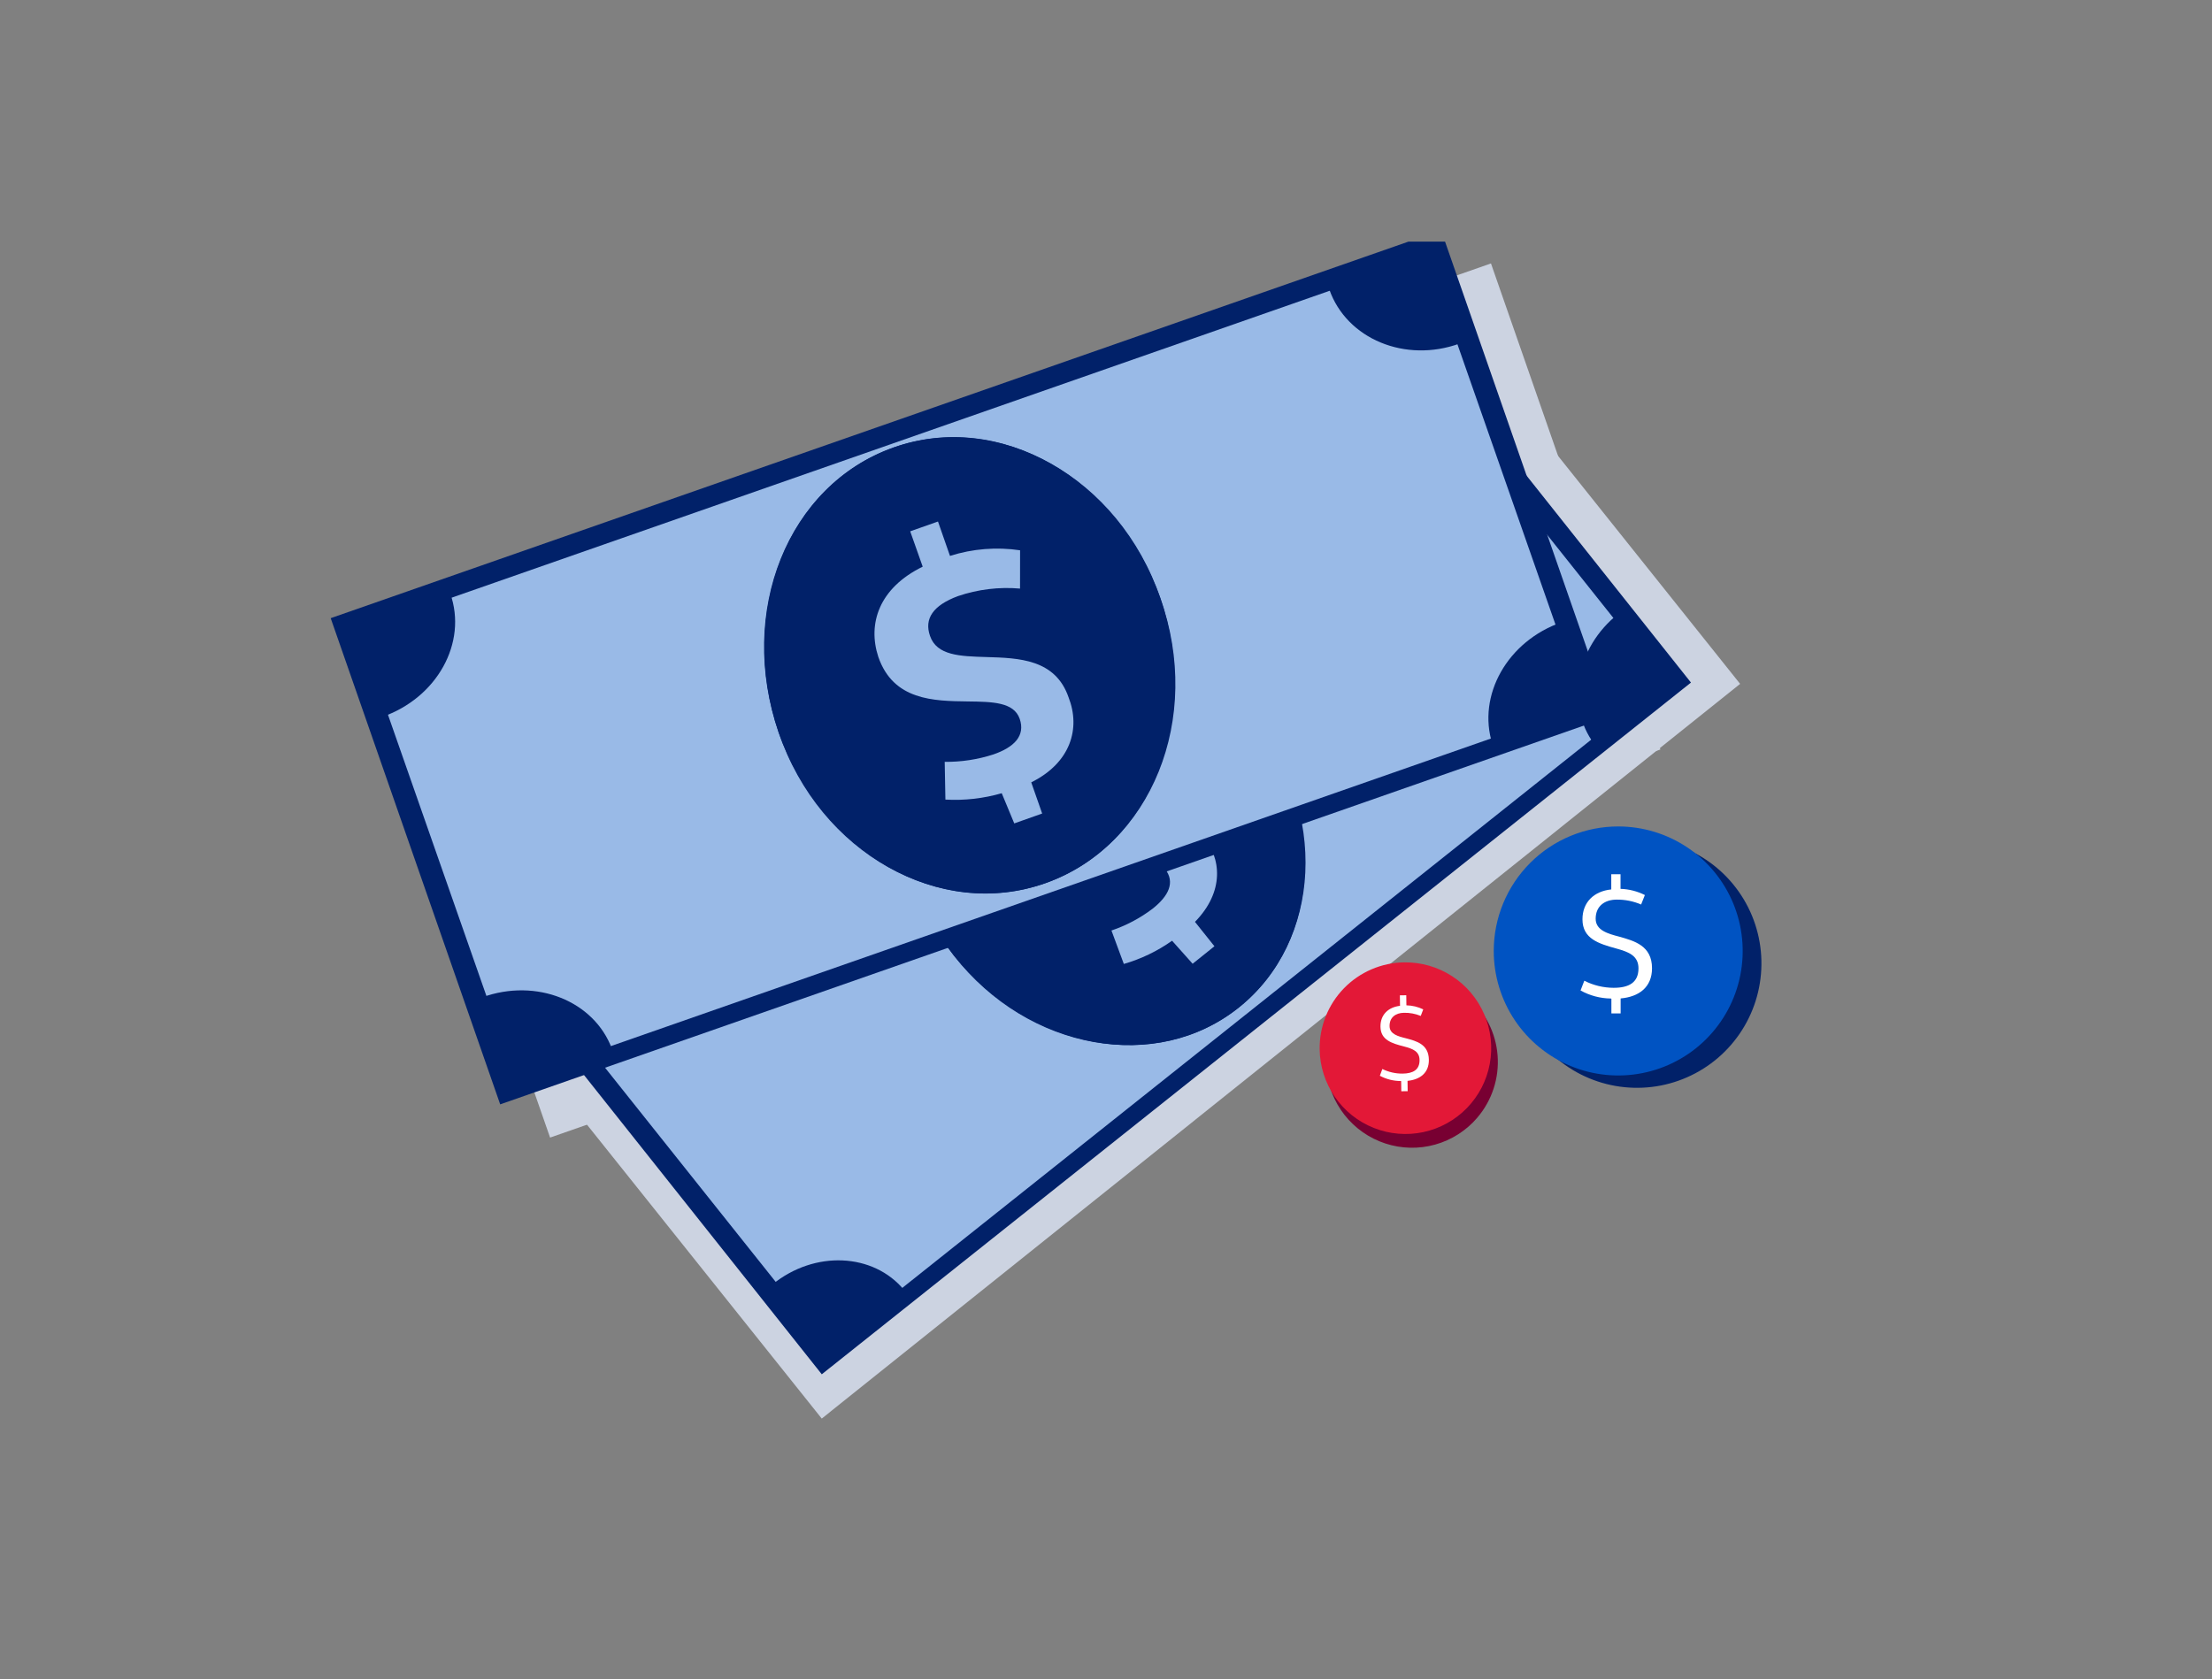 <svg fill="none" height="101" viewBox="0 0 133 101" width="133" xmlns="http://www.w3.org/2000/svg" xmlns:xlink="http://www.w3.org/1999/xlink"><rect x="0" y="0" width="133" height="101" fill="#808080" stroke="none"/><clipPath id="a"><path d="m0 0h133v72h-133z" transform="matrix(-1 0 0 1 133 14.529)"/></clipPath><g clip-path="url(#a)"><path clip-rule="evenodd" d="m89.647 15.843-66.763 23.331 10.191 29.239 66.758-23.339z" fill="#ccd3e1" fill-rule="evenodd"/><path clip-rule="evenodd" d="m85.313 16.939-55.226 44.178 19.322 24.195 55.219-44.184z" fill="#ccd3e1" fill-rule="evenodd"/><path d="m49.515 81.737 51.145-40.624-17.204-22.165-51.319 41.065z" fill="#99bae7"/><path clip-rule="evenodd" d="m83.487 18.155-52.268 41.594 18.192 22.899 52.261-41.599zm-.266 1.692-50.292 40.032 16.841 21.141 50.287-40.025z" fill="#012169" fill-rule="evenodd"/><path clip-rule="evenodd" d="m74.502 60.579c4.947-3.959 5.301-11.72.827-17.432-4.475-5.712-12.182-7.046-17.129-3.087-4.947 3.959-5.296 11.713-.827 17.432 4.47 5.719 12.182 7.046 17.129 3.087zm-.476-.621c-4.579 3.606-11.711 2.252-15.934-3.023-4.222-5.275-3.98-12.594.585-16.21s11.711-2.252 15.934 3.023 3.98 12.594-.575 16.195" fill="#012169" fill-rule="evenodd"/><path clip-rule="evenodd" d="m58.199 40.061c-4.981 4.009-5.316 11.742-.827 17.432 4.536 5.637 12.147 7.096 17.129 3.087 4.981-4.009 5.363-11.794.827-17.432-4.536-5.637-12.147-7.096-17.129-3.087zm14.821 16.846-1.311 1.052-1.236-1.384c-.882.625-1.863 1.097-2.901 1.396l-.744-2.011c.889-.3 1.724-.742 2.471-1.309.964-.76 1.385-1.595.742-2.405-.63-.786-1.781-.401-3.112.044-1.832.613-4.005 1.341-5.628-.718-1.202-1.573-1.252-3.702.693-5.667l-1.333-1.661 1.306-1.045 1.287 1.62c1.078-.81 2.328-1.362 3.653-1.613l.715 2.055c-1.158.295-2.243.827-3.184 1.563-1.165.962-1.4 1.849-.757 2.659.73.931 1.999.529 3.41.081 1.762-.559 3.744-1.187 5.171.622 1.226 1.43 1.344 3.458-.412 5.255z" fill="#012169" fill-rule="evenodd"/><path clip-rule="evenodd" d="m35.813 64.093c2.595-2.05 3.212-5.588 1.353-7.905l-.101-.069-4.719 3.733z" fill="#012169" fill-rule="evenodd"/><path clip-rule="evenodd" d="m78.539 23.311c.051.035.051.035.067.12 1.861 2.329 5.46 2.531 8.0.455l-3.426-4.286z" fill="#012169" fill-rule="evenodd"/><path clip-rule="evenodd" d="m54.362 77.582c-1.843-2.232-5.386-2.407-7.926-.33l3.258 4.098z" fill="#012169" fill-rule="evenodd"/><path clip-rule="evenodd" d="m100.576 41.012-3.265-4.103c-2.591 2.042-3.177 5.538-1.454 7.836z" fill="#012169" fill-rule="evenodd"/><path d="m30.499 65.54 65.301-22.755-9.46-28.16-65.629 23.134z" fill="#99bae7"/><g clip-rule="evenodd" fill-rule="evenodd"><path d="m86.647 13.845-66.763 23.331 10.191 29.239 66.758-23.339zm-.856 1.599-64.242 22.46 9.454 27.009 64.235-22.455z" fill="#012169"/><path d="m62.86 53.113c6.327-2.23 9.39-9.864 6.91-17.136s-9.717-11.295-16.044-9.064-9.382 9.859-6.91 17.135 9.717 11.295 16.044 9.064zm-.259-.787c-5.836 2.006-12.492-1.837-14.872-8.583-2.379-6.747.418-13.977 6.243-15.998 5.825-2.021 12.492 1.837 14.872 8.583s-.418 13.977-6.228 15.987" fill="#012169"/><path d="m53.726 26.913c-6.379 2.269-9.412 9.881-6.91 17.135 2.567 7.218 9.665 11.333 16.044 9.064 6.379-2.269 9.477-9.917 6.91-17.136-2.567-7.218-9.665-11.333-16.044-9.064zm8.936 22.012-1.678.594-.753-1.815c-1.099.317-2.245.447-3.387.383l-.042-2.27c.993.011 1.982-.14 2.927-.446 1.229-.424 1.941-1.111 1.581-2.145-.355-1.006-1.64-1.023-3.126-1.042-2.045-.026-4.471-.058-5.375-2.682-.653-1.992.041-4.138 2.67-5.423l-.752-2.126 1.671-.589.721 2.068c1.361-.433 2.802-.548 4.215-.338l-.003 2.303c-1.261-.11-2.53.044-3.728.451-1.5.555-2.045 1.36-1.685 2.394.404 1.186 1.814 1.226 3.381 1.272 1.956.057 4.157.12 4.952 2.427.726 1.857.137 3.926-2.246 5.109z" fill="#012169"/><path d="m22.961 43.121c3.31-1.143 5.161-4.465 4.111-7.43l-.077-.104-6.02 2.085z" fill="#012169"/><path d="m79.903 17.269c.038.052.038.052.025.143 1.047 2.978 4.574 4.436 7.838 3.247l-1.928-5.48z" fill="#012169"/><path d="m36.795 63.078c-1.063-2.874-4.544-4.286-7.808-3.097l1.826 5.233z" fill="#012169"/><path d="m95.751 42.654-1.832-5.241c-3.302 1.137-5.108 4.426-4.188 7.325z" fill="#012169"/><path d="m88.822 67.221c-.664.775-1.543 1.336-2.526 1.612s-2.026.254-2.997-.064c-.971-.317-1.825-.915-2.457-1.718-.631-.803-1.01-1.774-1.088-2.792-.078-1.018.147-2.036.648-2.925.501-.889 1.254-1.61 2.165-2.071.911-.461 1.938-.641 2.952-.518 1.014.123 1.968.544 2.743 1.209 1.037.891 1.678 2.156 1.783 3.518.105 1.362-.335 2.71-1.224 3.748z" fill="#780032"/><path d="m84.433 57.876c1.02-.014 2.021.276 2.877.831s1.528 1.353 1.931 2.29c.404.938.52 1.974.335 2.978-.185 1.004-.664 1.93-1.375 2.661-.711.731-1.624 1.235-2.621 1.448-.998.213-2.036.124-2.984-.254-.948-.378-1.763-1.028-2.341-1.87-.578-.841-.895-1.835-.909-2.855-.009-.678.115-1.351.365-1.98.251-.63.623-1.204 1.095-1.69.472-.486 1.036-.873 1.658-1.141s1.291-.41 1.969-.419z" fill="#e31837"/></g><path d="m84.224 65.011c-.439.001-.872-.108-1.258-.316l.15-.406c.378.186.794.281 1.215.277.63-.006 1.031-.228 1.022-.82-.007-.515-.397-.671-.92-.808-.74-.192-1.419-.385-1.43-1.193-.01-.709.458-1.172 1.176-1.256l-.009-.63.384-.005.008.606c.351.007.697.09 1.013.243l-.15.394c-.321-.132-.665-.196-1.012-.188-.495.007-.871.276-.863.803.007.481.511.613.993.732.622.167 1.358.353 1.37 1.289.011.792-.531 1.193-1.283 1.27l.009.62-.384.005-.008-.606z" fill="#fff"/><path clip-rule="evenodd" d="m98.427 50.444c1.481.001 2.928.441 4.159 1.265s2.19 1.995 2.756 3.364c.565 1.369.712 2.876.422 4.329-.29 1.453-1.005 2.787-2.053 3.833-1.048 1.046-2.384 1.757-3.836 2.044-1.453.286-2.958.135-4.325-.434-1.367-.57-2.535-1.532-3.355-2.766-.82-1.234-1.256-2.683-1.253-4.165.004-1.983.795-3.884 2.198-5.284 1.403-1.4 3.305-2.186 5.287-2.185z" fill="#012169" fill-rule="evenodd"/><path clip-rule="evenodd" d="m97.3 49.702c1.48.001 2.927.441 4.157 1.264 1.231.823 2.19 1.993 2.756 3.362.566 1.368.714 2.874.425 4.327-.289 1.452-1.002 2.786-2.049 3.833-1.047 1.046-2.381 1.759-3.833 2.047-1.452.288-2.957.139-4.324-.428-1.367-.567-2.536-1.528-3.358-2.76-.822-1.232-1.261-2.68-1.26-4.161-0-.983.193-1.957.57-2.865.376-.909.928-1.734 1.623-2.429.695-.695 1.52-1.246 2.429-1.622.908-.376 1.882-.569 2.865-.568z" fill="#0053c2" fill-rule="evenodd"/><path d="m96.852 60.05c-.637-.008-1.262-.174-1.819-.484l.226-.586c.544.278 1.146.423 1.757.426.914.003 1.5-.31 1.5-1.169 0-.747-.562-.982-1.318-1.19-1.069-.294-2.05-.587-2.05-1.759 0-1.029.689-1.691 1.732-1.799l0-.914.557 0-0.0.879c.509.017 1.009.144 1.464.373l-.226.569c-.463-.198-.961-.298-1.464-.294-.718-0-1.268.383-1.269 1.148-0.0.698.729.9 1.426 1.082.899.255 1.962.54 1.962 1.897-0 1.149-.794 1.72-1.887 1.816l-0.0.9-.556-0.0 0-.879z" fill="#fff"/></g></svg>